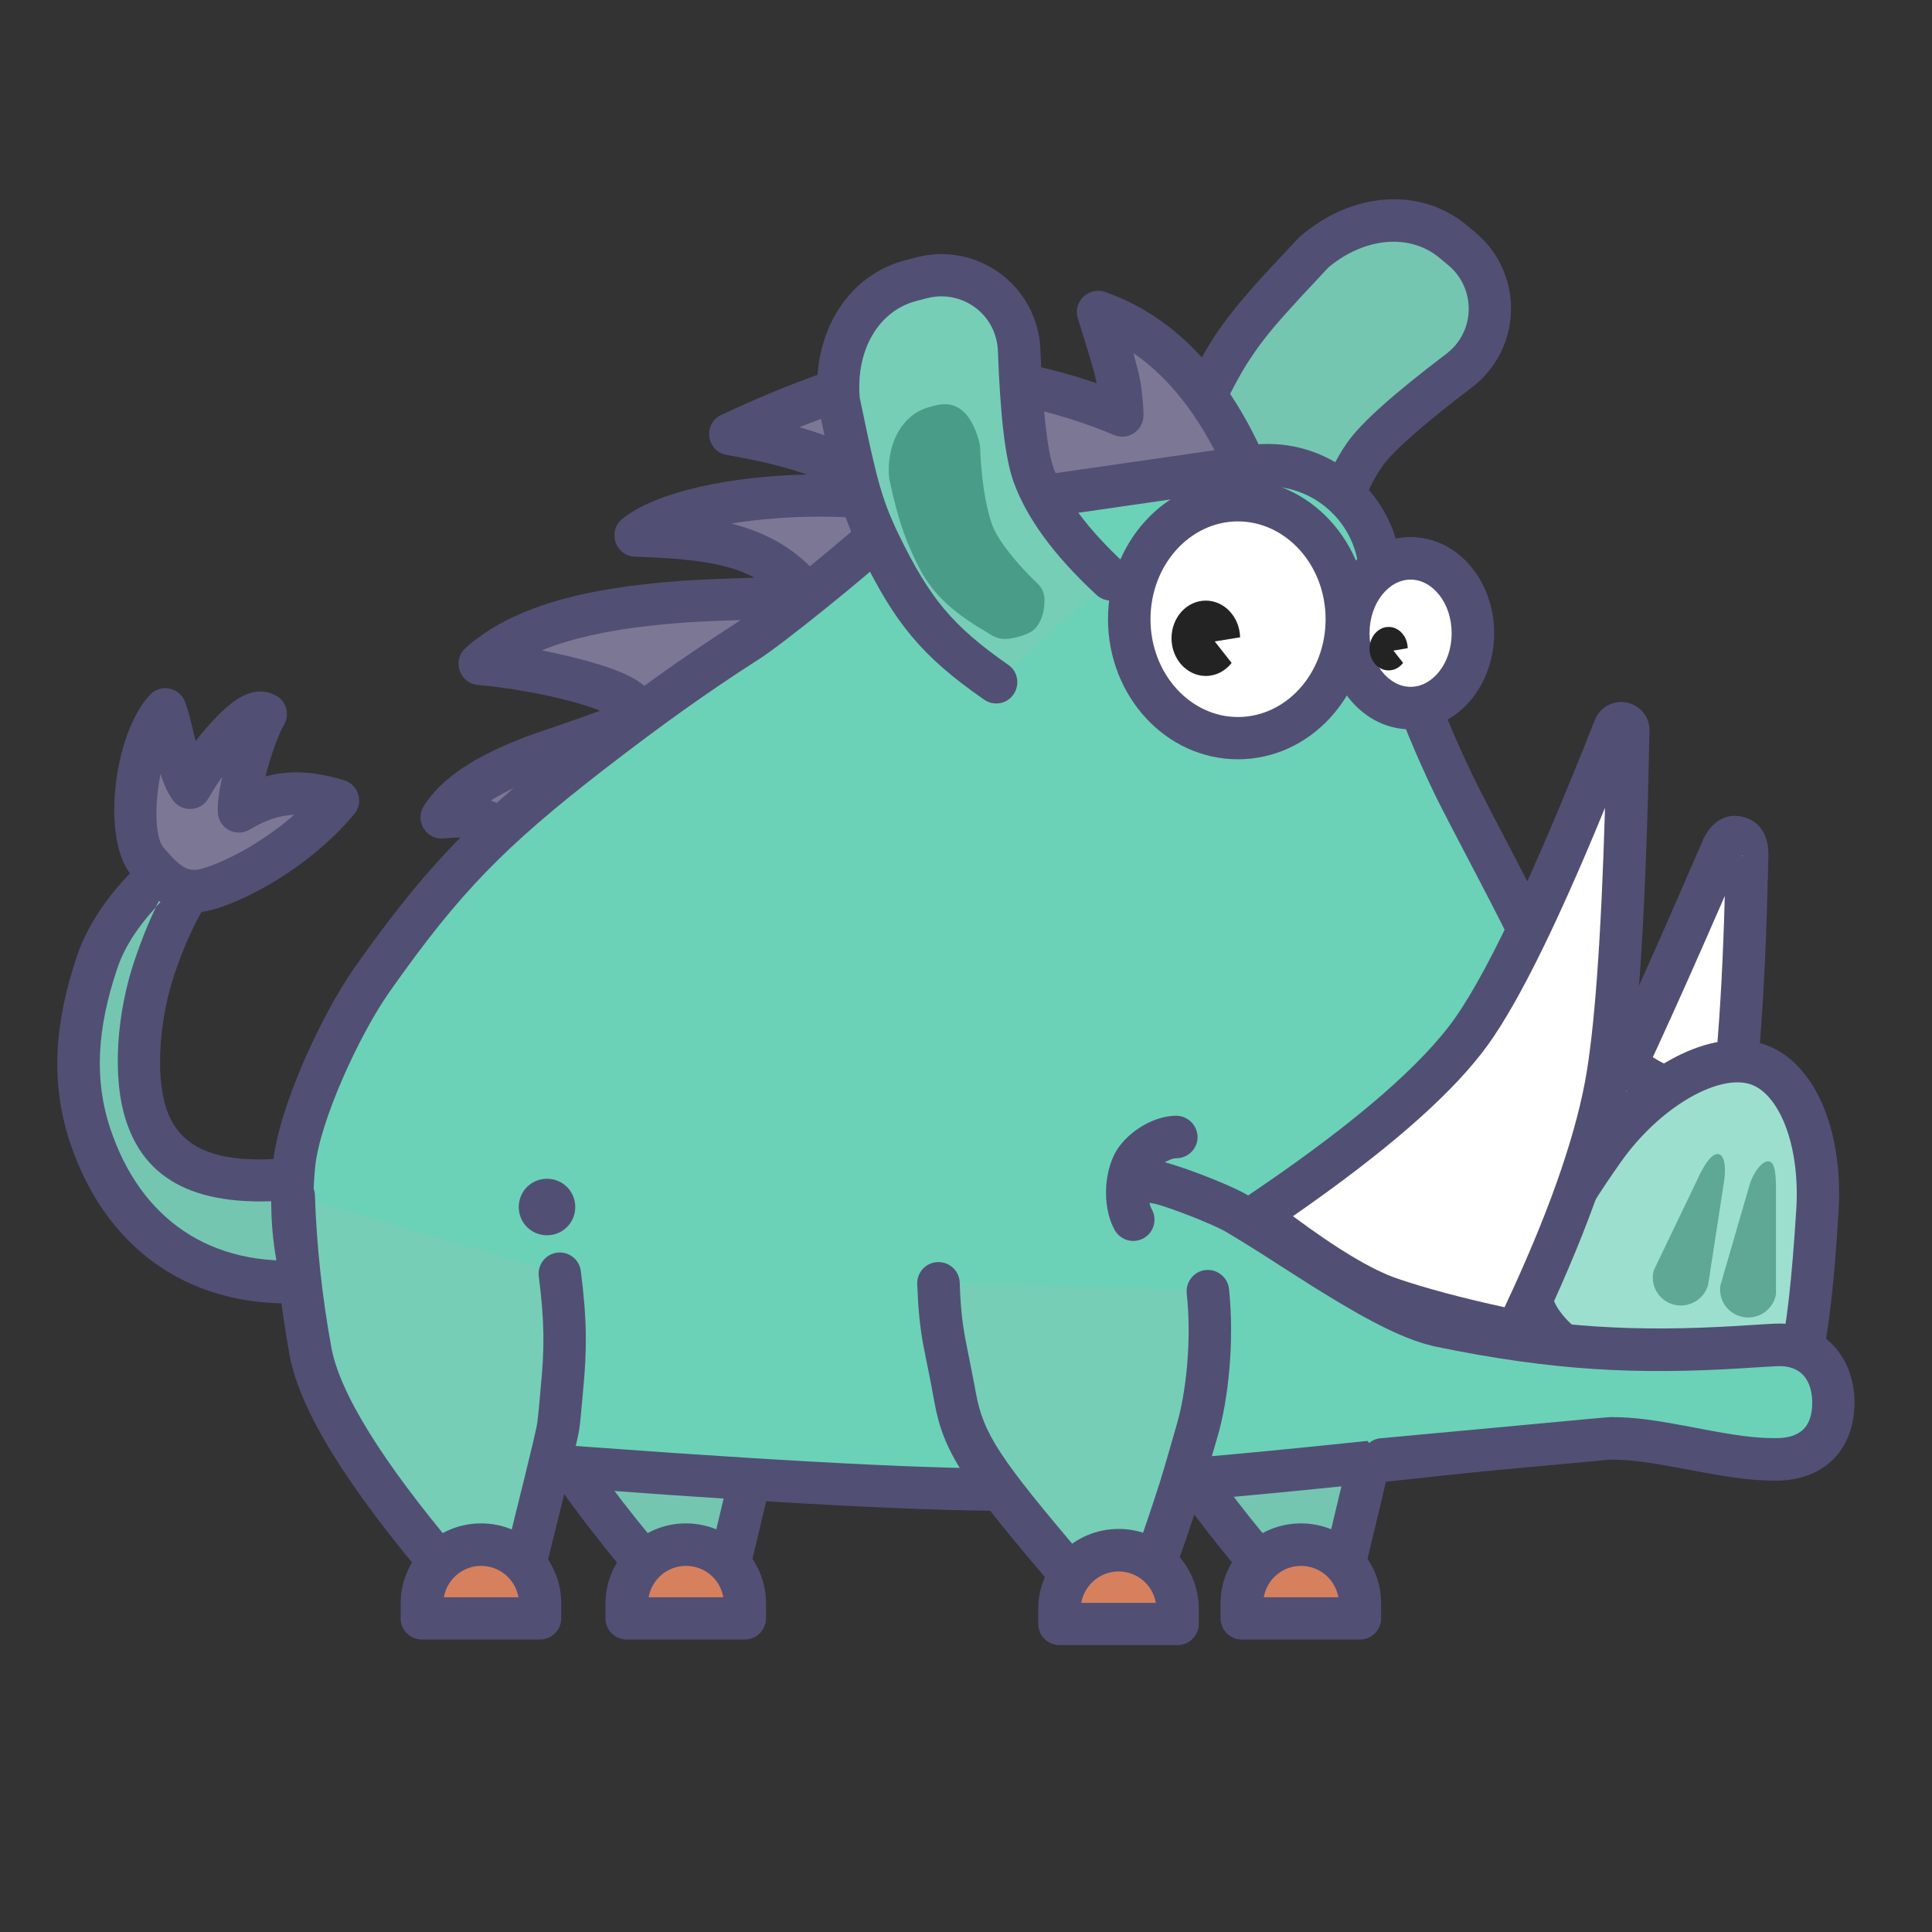<?xml version="1.0" encoding="UTF-8"?>
<!-- Generator: Adobe Illustrator 28.1.0, SVG Export Plug-In . SVG Version: 6.00 Build 0)  -->
<svg xmlns="http://www.w3.org/2000/svg" xmlns:xlink="http://www.w3.org/1999/xlink" version="1.1" id="Capa_1" x="0px" y="0px" viewBox="0 0 800 800" style="enable-background:new 0 0 800 800;" xml:space="preserve">
<rect x="0" y="0" width="800" height="800" fill="#333333" stroke="none"/>
<style type="text/css">
	.st0{fill:#74C6B1;}
	.st1{fill:#524F75;}
	.st2{fill:#FFFFFF;}
	.st3{fill:#D6805E;}
	.st4{fill:#7B7795;}
	.st5{fill:#6BD2B7;}
	.st6{fill:#76CEB7;}
	.st7{fill:#9DDFCE;}
	.st8{fill:#5EA895;}
	.st9{fill:#499C87;}
	.st10{fill:#232323;}
</style>
<path class="st0" d="M486.2,224.7c-0.1-32.6,6-48.3,18.9-71.8c9.3-16.9,18.9-26.8,39.1-48.4c17.9-15.4,41.5-17.9,57.6-4.3l3.6,3  c13.6,11.4,15.4,31.7,4,45.3c-1.5,1.8-3.3,3.5-5.2,4.9c-21.5,16.3-34.1,27.6-39.1,34.8c-7.2,10.3-13.6,26.3-16.9,50.7"></path>
<path class="st1" d="M596.2,106.9l3.6,3c9.9,8.3,11.2,23.1,2.9,33c-1.1,1.3-2.4,2.5-3.8,3.6c-22,16.7-35.2,28.5-41,36.7  c-8.9,12.7-15.2,30.7-18.4,54.5c-0.7,4.8,2.7,9.2,7.5,9.9c4.8,0.7,9.2-2.7,9.9-7.5c0,0,0-0.1,0-0.1c2.9-21.2,8.3-36.6,15.4-46.8  c4.4-6.3,16.7-17.2,37.2-32.8c2.4-1.8,4.6-3.9,6.6-6.3c14.5-17.3,12.3-43.1-5-57.7l-3.6-3c-19.4-16.3-47.8-13.9-69,4.4  c-0.2,0.2-0.5,0.4-0.7,0.6c-12.1,12.9-14.4,15.4-18.7,20.2c-6.7,7.6-11.5,13.7-15.9,20.2c-2.1,3.2-4,6.4-5.9,9.8  c-15.3,27.7-20.1,44.6-20,76.1c0.1,4.8,4.2,8.7,9,8.5c4.7-0.1,8.4-3.9,8.5-8.6c-0.1-28.3,4-42.3,17.8-67.6c1.6-2.9,3.3-5.8,5.2-8.6  c3.8-5.8,8.1-11.3,14.3-18.2c4.1-4.6,6.3-7,18-19.5C565.3,98.1,584,96.6,596.2,106.9L596.2,106.9z"></path>
<path class="st2" d="M723.3,356.2c-1.4,69.2-5.6,103.8-9.9,126.7c-4.6,24.4-15.5,54.5-32.6,90.1L607,545.2c27-36.2,45-62.7,54-79.5  c8.5-15.7,24-49.2,52.4-114.9c1.7-3.6,3.9-4.8,6.7-3.8C724.3,348.4,723.4,355,723.3,356.2L723.3,356.2z"></path>
<path class="st1" d="M668.7,469.9c-8.5,15.7-24.4,39.4-47.8,71.2l55.4,20.8c14.9-31.8,24.4-58.7,28.5-80.6  c4.9-25.9,8-59.1,9.4-110.3C691.6,422.9,677.1,454.2,668.7,469.9z M721.5,354.2L721.5,354.2c-0.1,0.1-0.2,0.1-0.3,0.2l0.2,0.1  c0,0,0-0.1,0.1-0.1C721.4,354.4,721.5,354.3,721.5,354.2L721.5,354.2z M722.1,484.5c-4.8,25.3-15.9,56-33.4,92.3  c-2,4.1-6.7,6-11,4.4l-73.8-27.8c-4.5-1.7-6.8-6.8-5.1-11.3c0.3-0.8,0.7-1.5,1.2-2.1c26.8-35.9,44.6-62.1,53.3-78.4  c9-16.7,25.5-52.8,52.1-114.3c3.6-7.6,10.2-11.3,17.8-8.6c5.3,1.9,8,6.3,8.8,11.4c0.3,2,0.3,3.7,0.2,5.8  C730.9,417.1,727.6,455.1,722.1,484.5z M732.1,356.4C732.1,356.4,732.1,356.4,732.1,356.4C732.1,356.4,732.1,356.4,732.1,356.4z"></path>
<path class="st0" d="M316.7,515.6c3.9,30,1,49.5,0,62.9c-1,13.4-3.9,25-15.4,72.8h-30.7c-34.3-40.1-53.3-70.7-57.2-91.9  c-3.9-21.2-6.2-42.7-6.9-64.2"></path>
<path class="st1" d="M270.6,642.5l6.7,3.1c-0.9-1-1.8-2.1-2.6-3.1H270.6z M294.4,642.5c11.4-47.5,12.5-52.6,13.4-62.8  c0.1-0.6,0.1-1.2,0.1-1.9c0.1-1.4,0.2-2.8,0.4-4.8c0,0,0.3-3.9,0.4-5.1c1.6-18.4,1.6-32.4-0.8-51.2c-0.6-4.8,2.8-9.2,7.6-9.8  c0,0,0,0,0,0c4.8-0.6,9.2,2.8,9.8,7.6c0,0,0,0,0,0c2.6,20.2,2.5,35.4,0.9,55l-0.5,5.1c-0.2,1.9-0.3,3.3-0.4,4.5  c-0.1,0.7-0.1,1.4-0.2,2.1c-1.1,11.9-2.1,16.9-15.4,72.1c-0.9,3.9-4.5,6.7-8.5,6.7h-30.7c-2.6,0-5-1.1-6.7-3.1  c-35.2-41.2-54.9-72.9-59.2-96c-3.9-21.6-6.3-43.5-7.1-65.5c-0.2-4.8,3.6-8.9,8.5-9.1c0,0,0,0,0,0c4.8-0.2,8.9,3.6,9.1,8.4  c0,0,0,0,0,0c0.7,21.1,3,42.2,6.8,63c3.4,18.7,20.9,47.2,52.6,84.7L294.4,642.5L294.4,642.5L294.4,642.5z"></path>
<path class="st3" d="M284,639.6c13.5,0,24.5,10.9,24.5,24.5c0,0,0,0,0,0v6.1h-48.9V664C259.6,650.5,270.5,639.6,284,639.6L284,639.6  z"></path>
<path class="st1" d="M284,648.4c-7.6,0-14.1,5.5-15.4,13h30.9C298.2,653.8,291.7,648.4,284,648.4z M284,630.8  c18.4,0,33.2,14.9,33.2,33.2v6.1c0,4.8-3.9,8.8-8.8,8.8h-48.9c-4.8,0-8.8-3.9-8.8-8.8V664C250.8,645.7,265.7,630.8,284,630.8z"></path>
<path class="st0" d="M571.3,515.6c3.9,30,1,49.5,0,62.9c-1,13.4-3.9,25-15.4,72.8h-30.7c-34.3-40.1-53.3-70.7-57.2-91.9  c-3.9-21.2-6.2-42.7-6.9-64.2"></path>
<path class="st1" d="M525.2,642.5l6.7,3.1c-0.9-1-1.8-2.1-2.6-3.1H525.2z M549,642.5c11.4-47.5,12.5-52.6,13.4-62.8  c0.1-0.6,0.1-1.2,0.1-1.9c0.1-1.4,0.2-2.8,0.4-4.8l0.4-5.1c1.6-18.4,1.6-32.4-0.8-51.2c-0.6-4.8,2.8-9.2,7.6-9.8c0,0,0,0,0,0  c4.8-0.6,9.2,2.8,9.8,7.6c0,0,0,0,0,0c2.6,20.2,2.5,35.4,0.9,55c-0.1,1.2-0.5,5.2-0.4,5.1c-0.1,1.5-0.3,3-0.4,4.5  c0,0.7-0.1,1.4-0.2,2.1c-1.1,11.9-2.1,16.9-15.4,72.1c-0.9,3.9-4.5,6.7-8.5,6.7h-30.7c-2.6,0-5-1.1-6.7-3.1  c-35.2-41.2-54.9-72.9-59.2-96c-3.9-21.6-6.3-43.5-7.1-65.5c-0.2-4.8,3.6-8.9,8.4-9.1c0,0,0,0,0,0c4.8-0.2,8.9,3.6,9.1,8.4  c0,0,0,0,0,0c0.7,21.1,3,42.2,6.8,63c3.4,18.7,20.9,47.2,52.6,84.7L549,642.5L549,642.5L549,642.5z"></path>
<path class="st3" d="M538.7,639.6c13.5,0,24.5,10.9,24.5,24.5c0,0,0,0,0,0v6.1h-48.9V664C514.2,650.5,525.2,639.6,538.7,639.6  L538.7,639.6z"></path>
<path class="st1" d="M538.7,648.4c-7.6,0-14.1,5.5-15.4,13h30.9C552.8,653.8,546.3,648.4,538.7,648.4z M538.7,630.8  c18.4,0,33.2,14.9,33.2,33.2v6.1c0,4.8-3.9,8.8-8.8,8.8h-48.9c-4.8,0-8.8-3.9-8.8-8.8V664C505.4,645.7,520.3,630.8,538.7,630.8z"></path>
<path class="st4" d="M527.9,227.5c-15.1-53.7-39.5-86.5-73.2-98.4c6.3,20.4,9.9,30.7,9.9,43c-21.3-9.2-54.7-17.6-81.2-17.6  c-17.7,0-44.6,8.4-80.8,25.3c32.7,5.3,54.8,14.5,66.3,27.5c-32-4.7-86.7-1-105.6,14.4c27.7,0.9,53.5,2.3,71.2,25.5  c-33.6,2-103.1-1.6-135.7,27.6c23.7,2.3,63.6,10.5,64.6,20.1c0.9,9.6-62.7,15.8-80.4,43.4c27.2-2.4,29.1,9.5,31.3,36.9  c2.3,27.4,87.3,1.4,164-36.9C429.5,312.9,479.4,275.9,527.9,227.5L527.9,227.5z"></path>
<path class="st1" d="M446.3,131.8c-2.1-6.9,4.5-13.2,11.3-10.9c36.9,12.9,63,48,78.7,104.3c0.9,3.1,0,6.3-2.3,8.6  c-49.2,49-99.8,86.5-151.8,112.5c-39.7,19.8-80.5,35.9-111.7,43.8c-16.9,4.3-30.8,6.1-41.2,5.2c-13.6-1.2-22.8-7.5-23.8-19.2  c-2.3-28.4-3.8-30.5-21.8-28.9c-7.3,0.6-12.1-7.3-8.2-13.5c7.8-12.1,21.7-20.7,42.2-28.6c3.1-1.2,20.6-7,30.8-10.8  c-3.1-1.2-6.9-2.5-11.3-3.7c-11.7-3.2-27-5.9-39.4-7c-7.6-0.7-10.7-10.2-5-15.3c16.5-14.7,40.9-22.6,73.4-26.3  c13.8-1.6,23.7-2.1,46.2-2.8c-10.8-5.9-25.5-7.9-49.5-8.7c-8.1-0.3-11.5-10.4-5.3-15.6c14-11.4,45.5-17.8,76.6-18.4  c-9.2-3.2-20.3-5.9-33.2-8.1c-8.5-1.4-10.1-13-2.3-16.6c37.2-17.4,65.1-26.1,84.5-26.1c21.4,0,48.4,5.3,70.9,13  C453.3,154.3,451.2,147.5,446.3,131.8L446.3,131.8z M203.2,331.5l0.7-0.5C203.7,331.2,203.5,331.3,203.2,331.5z M224.1,269.7  l0.2-0.1L224.1,269.7z M469.1,146.2l0.2,0.1C469.2,146.3,469.1,146.2,469.1,146.2z M204,331l-0.7,0.5c5.1,1.8,9,4.9,12,9.3  c4.8,7.1,6.2,14.6,7.8,33.8c0.1,1.5,1.8,2.6,7.8,3.2c8.1,0.7,20.2-0.9,35.4-4.8c29.9-7.5,69.6-23.2,108.2-42.5  c49-24.5,96.9-59.7,143.6-105.6c-11.4-38.3-27.8-64.3-48.8-78.7c2.8,10.1,3.2,12.6,3.8,18.8c0.2,2.3,0.4,4.7,0.4,7  c0,6.3-6.5,10.6-12.3,8.1c-22.3-9.6-54.3-16.9-77.8-16.9c-12.1,0-29.6,4.6-52.4,13.7c20.3,5.8,35.1,13.8,44.5,24.4  c5.4,6.1,0.3,15.7-7.8,14.5c-19.9-2.9-44.7-2.3-65,1c0.8,0.2,1.6,0.4,2.4,0.6c15,4.2,27,11.8,36.5,24.2c4.3,5.6,0.6,13.7-6.5,14.1  c-4.4,0.3-8.9,0.4-17.1,0.7c-25.6,0.7-35.5,1.2-49.7,2.8c-17.5,2-32.2,5.3-44,10.1c6.1,1.2,12.2,2.6,17.7,4.1  c18.8,5.1,29.2,10.4,30.2,20.5c0.5,5.6-2.5,9.3-7.2,12.2c-5.2,3.2-38.7,14.3-40.8,15.1C216.1,324.6,209.4,327.7,204,331L204,331z"></path>
<path class="st0" d="M133.5,486.5c-41.7,6.5-64.9-0.9-72.9-24.9c-6.1-18.2-2.3-44.6,3.4-61.5c4.8-14.3,13.7-35.4,28.9-49.1l-3.2-5.7  c-23.9,12.6-43,33.3-49.6,53c-7.6,22.4-11.2,46.7-2.8,71.8c12.7,38.2,45.3,67.8,100.5,59.1L133.5,486.5z"></path>
<path class="st1" d="M132.1,477.9c4.8-0.7,9.3,2.5,10,7.3c0,0.2,0,0.3,0.1,0.5l4.4,42.8c0.5,4.6-2.8,8.8-7.4,9.6  c-54.9,8.6-94.5-17.8-110.2-65c-8.2-24.6-6.5-49.6,2.9-77.3c7.5-22.2,28.3-44.5,53.8-58c4.2-2.2,9.4-0.7,11.7,3.5l3.2,5.7  c2,3.6,1.3,8.1-1.8,10.8c-11.5,10.3-20,26.2-26.5,45.4c-6.2,18.4-8.1,41.7-3.4,55.9C75.1,477.6,93.7,483.9,132.1,477.9z M48.5,401.2  c-8.2,24.4-9.7,45.6-2.8,66.2c12.3,36.9,41,57.8,82.6,54.2l-2.6-25.2c-40.3,4.6-64.5-5.2-73.4-32c-6.1-18.3-3.9-45.3,3.5-67  c2.6-7.7,5.5-15,8.8-21.8C57,383.8,51.3,392.6,48.5,401.2L48.5,401.2z M93.8,353.2l-4.1-7.8l-7.7,4.3l3.2,5.7l7.7-4.3l-5.9-6.5  c-9.2,8.3-16.5,18.8-22.5,31C72.5,366.9,82.6,359.1,93.8,353.2z"></path>
<path class="st4" d="M67.8,294.2c3.9,10.4,5.4,24.9,10.7,32.3c5.3-10.1,22.6-34.7,30.9-31c-5.9,11.1-10.9,32.5-10.4,40.4  c16.5-10.2,29.1-8.6,40.9-5.2c-16.4,20.3-39.4,32.6-50.9,36.8c-11.5,4.2-17.8,0.7-27.4-10.1S55.6,307.9,67.8,294.2L67.8,294.2z"></path>
<path class="st1" d="M67.8,351.1c8,9.3,10.7,10.4,17.8,8c11.1-3.8,24.6-11.6,36.2-21.7c-6,0.2-11.7,2.1-18.4,6.1  c-5.7,3.4-12.9-0.5-13.2-7.1c-0.2-3.6,0.5-8.9,1.8-14.7c-2.3,3.2-4.2,6.3-5.6,8.7c-3.1,5.7-11.2,6.2-14.9,0.8c-2.1-3-3.6-6.2-5-10.8  C63.9,333.1,64.1,346.7,67.8,351.1z M142.5,323.1c6,1.8,8.2,9.2,4.2,14c-15.2,18.2-37.5,32.4-55.4,38.6c-14.9,5.1-24.6,1-36.8-13.2  c-12.6-14.7-7.7-58.2,7.5-74.7c4.5-4.9,12.5-3.2,14.7,3c1.3,3.7,2.1,6.8,3.7,13.7l0.4,1.5l0.2,0.9c1.8-2.4,3.8-4.7,5.8-7  c9.8-10.9,18-16.3,26.9-12.2c4.4,2,6.3,7.2,4.3,11.7c-0.1,0.2-0.2,0.4-0.3,0.5c-2.9,5.2-5.8,13.9-7.8,21.6  C120.5,318.7,130.7,319.5,142.5,323.1L142.5,323.1z"></path>
<path class="st5" d="M416.9,616.9c39.4,0,124.5-7.8,255.3-23.4c18.6-0.6,43.7-0.7,50.6-17.9c16-39.9,24.7-58.5,24.7-93.4  c0-26.1-85.4-14.1-112.1-91.6c-8.2-23.8-51.5-82.4-64.3-159.1c-4.2-25-27.6-42.1-52.7-38.5l-131.8,19c-9.4,1.3-18.1,5.5-25,11.9  c-5,4.7-39.7,33.7-51.7,41.4c-22.8,14.6-41.9,28.4-65.6,46.8c-34.6,26.9-56.8,46.3-90,93.5c-9.4,13.4-29.9,52.2-32.3,76.7  c-1.6,16.3-0.7,31.5,2.9,45.7c7.6,29.5,38.5,76,82.7,77.2C307.7,612.9,377.5,616.9,416.9,616.9L416.9,616.9z"></path>
<path class="st1" d="M416.9,625.6c-39.7,0-109.6-3.9-209.9-11.8c-22.9-0.7-43.8-12.1-61.1-30.8c-14.3-15.5-25.2-35.5-29.7-53  c-3.8-15.2-4.8-31.4-3.1-48.7c2.2-22.4,19.8-60.9,33.9-80.9c30.3-42.9,50.3-63,91.8-95.3c24.5-19.1,43.8-32.8,66.2-47.2  c9.2-5.9,42.2-32.8,50.5-40.4c8.2-7.6,18.6-12.6,29.7-14.1l131.8-19c29.9-4.3,57.7,16,62.6,45.7c5.1,30.6,15.3,60.1,30.3,91.2  c5.6,11.8,30.9,58.5,33.6,66.5c8.8,25.6,24.6,42,47.8,53.8c6.2,3.2,12.8,5.9,20.9,8.9c2,0.7,15.7,5.6,19.2,6.9  c16.6,6.4,24.6,12.7,24.6,24.8c0,15.4-1.6,28.3-5.1,41.6c-3.5,13.3-3.6,13.5-20.2,55.1c-6.1,15.1-20.4,21.1-42.5,22.8  c-4.2,0.3-7.1,0.4-14.6,0.6C541.9,617.9,456.7,625.6,416.9,625.6L416.9,625.6z M416.9,608.1c38.9,0,123.8-7.8,254.2-23.3  c1.5-0.1,1.5-0.1,2.2-0.1c7.2-0.2,10-0.3,13.8-0.6c16-1.2,24.7-4.8,27.5-11.8c16.2-40.5,16.3-40.9,19.5-53.1  c3.1-11.8,4.5-23.2,4.5-37.1c0-2-3.2-4.5-13.4-8.4c-3.3-1.3-16.7-6-19-6.8c-8.7-3.2-15.8-6.2-22.8-9.7c-26.9-13.7-46-33.5-56.4-63.7  c-2.2-6.4-26.6-51.6-32.9-64.6c-15.6-32.5-26.4-63.5-31.8-95.9c-3.4-20.3-22.4-34.2-42.8-31.2l-131.8,19c-7.6,1.1-14.7,4.5-20.3,9.7  c-9,8.3-42.6,35.7-52.9,42.3c-22,14.1-40.8,27.6-65,46.3c-40.3,31.3-59.1,50.2-88.2,91.6c-12.5,17.7-28.9,53.6-30.8,72.5  c-1.5,15.3-0.6,29.5,2.6,42.6c9,35,40.9,69.7,74.4,70.6C308.2,604.2,377.8,608.1,416.9,608.1L416.9,608.1z"></path>
<path class="st6" d="M231.8,527.3c3.9,30,1,43.6,0,57c-1,13.4-3.9,19.1-15.4,66.9h-30.7c-34.3-40.1-53.3-70.7-57.2-91.9  c-3.9-21.2-6.2-42.7-6.9-64.2"></path>
<path class="st1" d="M185.7,642.5l6.7,3.1c-0.9-1-1.8-2.1-2.6-3.1H185.7z M222.5,589c0.2-1.7,0.4-3.4,0.6-5.3  c0.2-2.3,0.4-4.6,0.6-6.9l0.2-2.3c1.6-16.1,1.6-27.2-0.8-46c-0.6-4.8,2.8-9.2,7.6-9.8c0,0,0,0,0,0c4.8-0.6,9.2,2.8,9.8,7.6  c0,0,0,0,0,0c2.6,20.2,2.6,32.7,0.9,50l-0.2,2.3l-0.2,2.2c-0.1,1.4-0.3,2.8-0.4,4.3c-0.2,2.2-0.4,4.3-0.7,6.5  c-1,6.9-12.1,50.3-14.9,61.9c-0.9,3.9-4.5,6.7-8.5,6.7h-30.7c-2.6,0-5-1.1-6.7-3.1c-35.2-41.2-54.9-72.9-59.2-96  c-3.9-21.6-6.3-43.5-7.1-65.5c-0.2-4.8,3.5-8.9,8.4-9.2c4.8-0.2,8.9,3.5,9.2,8.4c0,0,0,0.1,0,0.1c0.7,21.1,3,42.2,6.8,63  c3.4,18.7,20.9,47.2,52.6,84.7h19.8C213.7,625.7,221.8,594,222.5,589z"></path>
<path class="st1" d="M214.8,499.8c0,6.5,5.2,11.7,11.7,11.7c6.5,0,11.7-5.2,11.7-11.7l0,0c0-6.5-5.2-11.7-11.7-11.7  C220,488.1,214.8,493.3,214.8,499.8z"></path>
<path class="st3" d="M199.2,639.6c13.5,0,24.5,10.9,24.5,24.5c0,0,0,0,0,0v6.1h-48.9V664C174.7,650.5,185.6,639.6,199.2,639.6  L199.2,639.6z"></path>
<path class="st1" d="M199.2,648.4c-7.6,0-14.1,5.5-15.4,13h30.9C213.3,653.8,206.8,648.4,199.2,648.4z M199.2,630.8  c18.4,0,33.2,14.9,33.2,33.2v6.1c0,4.8-3.9,8.8-8.8,8.8h-48.9c-4.8,0-8.8-3.9-8.8-8.8V664C165.9,645.7,180.8,630.8,199.2,630.8z"></path>
<path class="st7" d="M751,494.1c1.9,29.7,2,50.7,0.4,63.1c-2.4,18.6-27.3,22.8-53,20.6c-25.6-2.2-63.1-18.9-61.2-39.1  c1.3-13.5,8.8-33,22.6-58.5c14.8-27.6,39.6-45.6,57.4-43.4C735,438.9,749.1,462.9,751,494.1L751,494.1z"></path>
<path class="st1" d="M743.8,500.7c1.7-27.5-7.7-48.9-19.9-52c-13.5-3.4-37,10.1-52.9,32.7c-16.1,22.8-25.5,40.3-28.1,52.1  c-2.5,11.1,23.6,30.4,49.2,35.8c25.5,5.4,42.2,2.3,44.7-7.6C739.7,550.3,742,529.8,743.8,500.7L743.8,500.7z M761.3,501.8  c-1.8,30.2-4.3,51.5-7.6,64.3c-5.8,22.7-31.6,27.5-65.4,20.4c-34.1-7.2-68.1-32.4-62.7-56.8c3.3-14.6,13.6-34,30.9-58.4  c19.6-27.9,49.6-45.1,71.5-39.6C750.6,437.3,763.5,466.9,761.3,501.8L761.3,501.8z"></path>
<path class="st8" d="M711.6,477.9c2.6,0.5,3.3,6,2.1,12.6l-6.4,41.5c-1.7,6.2-8.1,9.8-14.3,8.2c-6.2-1.7-9.9-8-8.2-14.2l18.2-37.9  C705.8,481.9,709,477.4,711.6,477.9L711.6,477.9z M732.5,480.9c2.5,0.5,2.9,5.3,2.9,11.9v43c-1,6.3-7,10.6-13.3,9.6  c-6.4-1-10.7-6.9-9.7-13.2l11.9-41C726,485.1,730,480.4,732.5,480.9L732.5,480.9z"></path>
<path class="st5" d="M478.5,489.6c4.5,0.6,25.6,8.2,33.7,12.9c24.6,14.4,61.4,41.9,84.5,46.6c70.5,14.5,113.8,9,138.8,7.8  c14-0.7,23.1,8.5,23.7,22.7c0,0.4,0,0.8,0,1.2c0,15-9,23.5-23.8,23.5c-23.1,0-46.1-8.7-68.6-8.7c-1,0-93.6,8.7-94.3,8.7"></path>
<path class="st1" d="M477.3,498.3c3.9,0.5,24,8.1,30.4,11.8c3.9,2.3,8.4,5.1,14.3,8.8c2.5,1.6,13.2,8.5,16.1,10.3  c3.6,2.3,6.7,4.3,9.7,6.1c20.4,12.6,35,19.9,47.1,22.4c48.6,10,83.4,11.5,126.1,8.9c1.7-0.1,7.3-0.5,8-0.5c2.9-0.2,5-0.3,6.9-0.4  c8.9-0.4,14.1,4.6,14.5,14.3c0,0.3,0,0.5,0,0.8c0,10-4.9,14.7-15,14.7c-8.9,0-16.3-1-32.9-4.2c-17.8-3.4-25.6-4.5-35.7-4.5  c-0.9,0-7.6,0.6-48,4.4c-22.1,2-46.5,4.3-46.3,4.3c-4.8,0-8.8,3.9-8.8,8.8c0,4.8,3.9,8.8,8.8,8.8c0.6,0,0.9,0,15.7-1.4l15-1.4  l17.1-1.6c24.6-2.3,46.5-4.3,46.5-4.3c8.6,0,15.7,1,32.5,4.2c17.6,3.3,25.8,4.5,36.1,4.5c19.7,0,32.5-12.6,32.5-32.3  c0-0.5,0-1.1,0-1.6c-0.9-19.1-14.1-32-32.9-31.1c-2,0.1-4.2,0.2-7.2,0.4l-7.9,0.5c-41.3,2.5-74.6,1.1-121.5-8.6  c-9.4-1.9-22.7-8.6-41.4-20.1c-3.2-2-6.4-4-9.5-6c-2.8-1.8-13.5-8.7-16.1-10.3c-6.1-3.9-10.7-6.7-14.9-9.2  c-8.3-4.8-30.6-13.2-36.9-14.1c-4.8-0.6-9.2,2.7-9.9,7.5C469.1,493.3,472.5,497.7,477.3,498.3L477.3,498.3L477.3,498.3z"></path>
<path class="st6" d="M500,534.5c2.6,23.9-1.3,47.3-4.5,57.9c-3.1,10.6-9,33.1-19.8,61.2h-31c-34.3-40.1-45.4-54.1-49.3-75.3  c-3.9-21.2-6.1-25.4-6.9-47.1"></path>
<path class="st1" d="M469.7,644.9h-20.9c-35-41.1-41.6-51.2-44.7-68.1c-1.1-6.2-4.1-20.7-4.5-23c-1.2-6.8-1.9-13-2.2-22.8  c-0.2-4.8-4.3-8.6-9.2-8.4c-4.8,0.2-8.5,4.2-8.4,9c0.4,10.6,1.1,17.6,2.5,25.3c0.5,2.6,3.5,17.2,4.5,23.1  c3.9,21.6,11.7,33.1,51.3,79.4c1.7,2,4.1,3.1,6.7,3.1h31c3.6,0,6.9-2.2,8.2-5.6c4.8-12.4,9.1-25,13-37.7c1.4-4.6,2.7-9,4.2-14.1  c0-0.2,2.4-8.3,2.9-10c4.6-15.6,7.1-39.9,4.8-61.4c-0.5-4.8-4.9-8.3-9.7-7.8c-4.8,0.5-8.3,4.9-7.8,9.7c2.1,19.1-0.2,41-4.2,54.5  c-0.5,1.8-2.9,10.1-2.9,10.1c-1.3,4.6-2.7,9.2-4.1,13.8C476.9,624.3,473.4,634.7,469.7,644.9L469.7,644.9z"></path>
<path class="st3" d="M463.2,641.9c13.5,0,24.5,10.9,24.5,24.5v6.1h-48.9v-6.1C438.7,652.9,449.7,641.9,463.2,641.9L463.2,641.9z"></path>
<path class="st1" d="M463.2,650.7c-7.6,0-14.1,5.5-15.5,13h30.9C477.3,656.2,470.8,650.7,463.2,650.7z M463.2,633.1  c18.4,0,33.2,14.9,33.2,33.2v6.1c0,4.8-3.9,8.8-8.8,8.8h-48.9c-4.8,0-8.8-3.9-8.8-8.8v-6.1C429.9,648,444.8,633.1,463.2,633.1  L463.2,633.1z"></path>
<path class="st2" d="M674.3,302.4c-1.4,72.9-4.5,121.9-9.2,147.2c-5.1,27.2-17.4,61.1-37,101.7c-21.4-4.5-38.7-9-52-13.5  c-13.3-4.5-31.8-16.1-55.6-34.6c41.8-28,70.5-52.2,86.4-72.6c14.8-19,35.4-62.1,61.8-129.3c0-1.6,1.4-2.9,3-2.9c1.6,0,2.9,1.4,2.9,3  C674.4,301.7,674.4,302.1,674.3,302.4L674.3,302.4z"></path>
<path class="st1" d="M613.7,435.9c-15.2,19.6-41.3,42-78.3,67.7c18.4,13.7,33,22.4,43.4,25.9c11.5,3.9,26.3,7.9,44.2,11.8  c17.5-37.2,28.6-68.4,33.3-93.3c3.9-20.8,6.7-58.7,8.3-113.5C643.7,385.4,626.8,419.1,613.7,435.9L613.7,435.9z M673.6,451.2  c-5.3,28-17.9,62.6-37.7,103.9c-1.8,3.6-5.8,5.6-9.7,4.8c-21.7-4.5-39.4-9.1-53.1-13.8c-14.4-4.9-33.7-16.9-58.1-36  c-4.7-3.7-4.4-10.9,0.5-14.2c41-27.5,69.2-51.2,84.3-70.7c14.1-18.1,34.4-60.7,60.6-127.1c2.4-6,9.2-9,15.2-6.6  c4.6,1.8,7.5,6.2,7.4,11.1C681.6,375.9,678.5,425.3,673.6,451.2L673.6,451.2z"></path>
<path class="st6" d="M412.6,282.4c-26.8-18.6-36.2-32.6-48-56.7c-8.5-17.3-11.1-30.9-17.2-59.8c-2.4-23.5,9.2-44.3,29.5-49.7  l4.6-1.2c17.2-4.6,34.8,5.6,39.4,22.8c0.6,2.3,1,4.7,1.1,7.1c1,27,3,43.8,6,52c4.3,11.8,13.8,26.3,31.8,42.9"></path>
<path class="st1" d="M379.2,124.7l4.6-1.2c12.5-3.3,25.3,4.1,28.6,16.5c0.5,1.7,0.7,3.4,0.8,5.1c1,27.6,3.1,45.2,6.6,54.7  c5.3,14.6,16.5,30.1,34.1,46.4c3.5,3.4,9.1,3.3,12.4-0.2c3.4-3.5,3.3-9.1-0.2-12.4c-0.1-0.1-0.2-0.2-0.3-0.2  c-15.7-14.5-25.3-27.8-29.5-39.5c-2.6-7.2-4.5-23.6-5.5-49.3c-0.1-3-0.6-6.1-1.4-9c-5.8-21.8-28.3-34.8-50.1-29l-4.6,1.2  c-24.5,6.5-38.8,31.2-36,59.1c0,0.3,0.1,0.6,0.1,0.9c3.6,17.3,4.3,20.6,5.8,26.9c2.3,9.8,4.6,17.3,7.5,24.6c1.4,3.5,2.9,7,4.6,10.4  c13.9,28.4,25,42.1,50.8,60c4,2.8,9.5,1.8,12.2-2.2s1.8-9.5-2.2-12.2c-23.2-16.2-32.4-27.5-45.1-53.4c-1.5-3-2.8-6-4.1-9.1  c-2.6-6.5-4.6-13.1-6.7-22.2c-1.4-5.9-2.1-9.2-5.6-25.9C354.3,145,363.8,128.8,379.2,124.7L379.2,124.7z"></path>
<path class="st9" d="M410.2,262.8c-2.1-1.3-3.8-2.4-5.1-3.1c-12.3-7.7-19.8-14.9-25.3-26.2c-4.9-9.9-8.1-18.7-11.6-35.3  c-1.4-13.5,4.9-26.5,16.5-29.6l2.6-0.7c9.9-2.6,15.3,4.7,18,14.5c0.4,1.3,0.6,2.7,0.6,4.1c0.6,15.5,3.2,26.2,5,31  c1.8,4.9,6.9,11.8,13.5,18.9c1.2,1.3,3,3.1,5.4,5.4c1.7,1.7,2.7,4,2.7,6.4c0,2-0.2,3.6-0.4,4.7c-0.5,2.6-1.5,4.9-3,6.8  c-1.3,1.7-3.8,3-7.5,4c-0.7,0.2-1.8,0.4-3.2,0.7C415.6,264.9,412.7,264.4,410.2,262.8L410.2,262.8z"></path>
<path class="st2" d="M466.7,255c0,27.7,20.9,50.1,46.7,50.2s46.7-22.4,46.8-50.1c0,0,0-0.1,0-0.1c0-27.7-20.9-50.1-46.7-50.1  C487.6,204.9,466.7,227.3,466.7,255L466.7,255z"></path>
<path class="st2" d="M548.7,262.4c0,17.2,14.4,31.1,32.1,31.1s32.1-13.9,32.1-31.1l0,0c0-17.2-14.4-31.1-32.1-31.1  S548.7,245.2,548.7,262.4z"></path>
<path class="st1" d="M584.1,302c19.5,0,34.6-18.1,34.6-39.8s-15.1-39.8-34.6-39.8c-19.5,0-34.6,18.1-34.6,39.8S564.6,302,584.1,302  L584.1,302z M584.1,284.4c-9,0-17-9.6-17-22.2c0-12.6,8-22.2,17-22.2c9,0,17,9.6,17,22.2C601.1,274.8,593.1,284.4,584.1,284.4  L584.1,284.4z"></path>
<path class="st10" d="M581,274.5c-1.5,1.9-3.6,3.1-6,3.1c-4.4,0-7.9-4-7.9-9c0-5,3.6-9,7.9-9c4.3,0,7.8,3.9,7.9,8.8l-5.9,1  L581,274.5L581,274.5z"></path>
<path class="st1" d="M512.6,314.4c29.9,0,53.8-26.2,53.8-58s-23.9-58-53.8-58c-29.9,0-53.8,26.2-53.8,58S482.7,314.4,512.6,314.4  L512.6,314.4z M512.6,296.9c-19.8,0-36.2-18-36.2-40.5s16.4-40.5,36.2-40.5c19.8,0,36.3,18,36.3,40.5S532.5,296.9,512.6,296.9z"></path>
<path class="st10" d="M510,274.5c-2.6,3.3-6.4,5.4-10.7,5.4c-7.8,0-14.2-7-14.2-15.6c0-8.6,6.3-15.6,14.2-15.6  c7.7,0,14,6.8,14.2,15.2l-10.5,1.7L510,274.5L510,274.5z"></path>
<path class="st1" d="M487,462c-10,0-21.7,7.7-25.8,16.5c-4.5,9.6-4.2,22.5,0.3,30.7c2.3,4.3,7.6,5.9,11.9,3.6  c4.3-2.3,5.9-7.6,3.6-11.9c0-0.1-0.1-0.2-0.1-0.2c-1.7-3.1-1.9-10.1,0.3-14.7c1.3-2.7,6.9-6.4,9.9-6.4c4.8,0,8.8-3.9,8.8-8.8  C495.8,465.9,491.8,462,487,462L487,462z"></path>
</svg>
